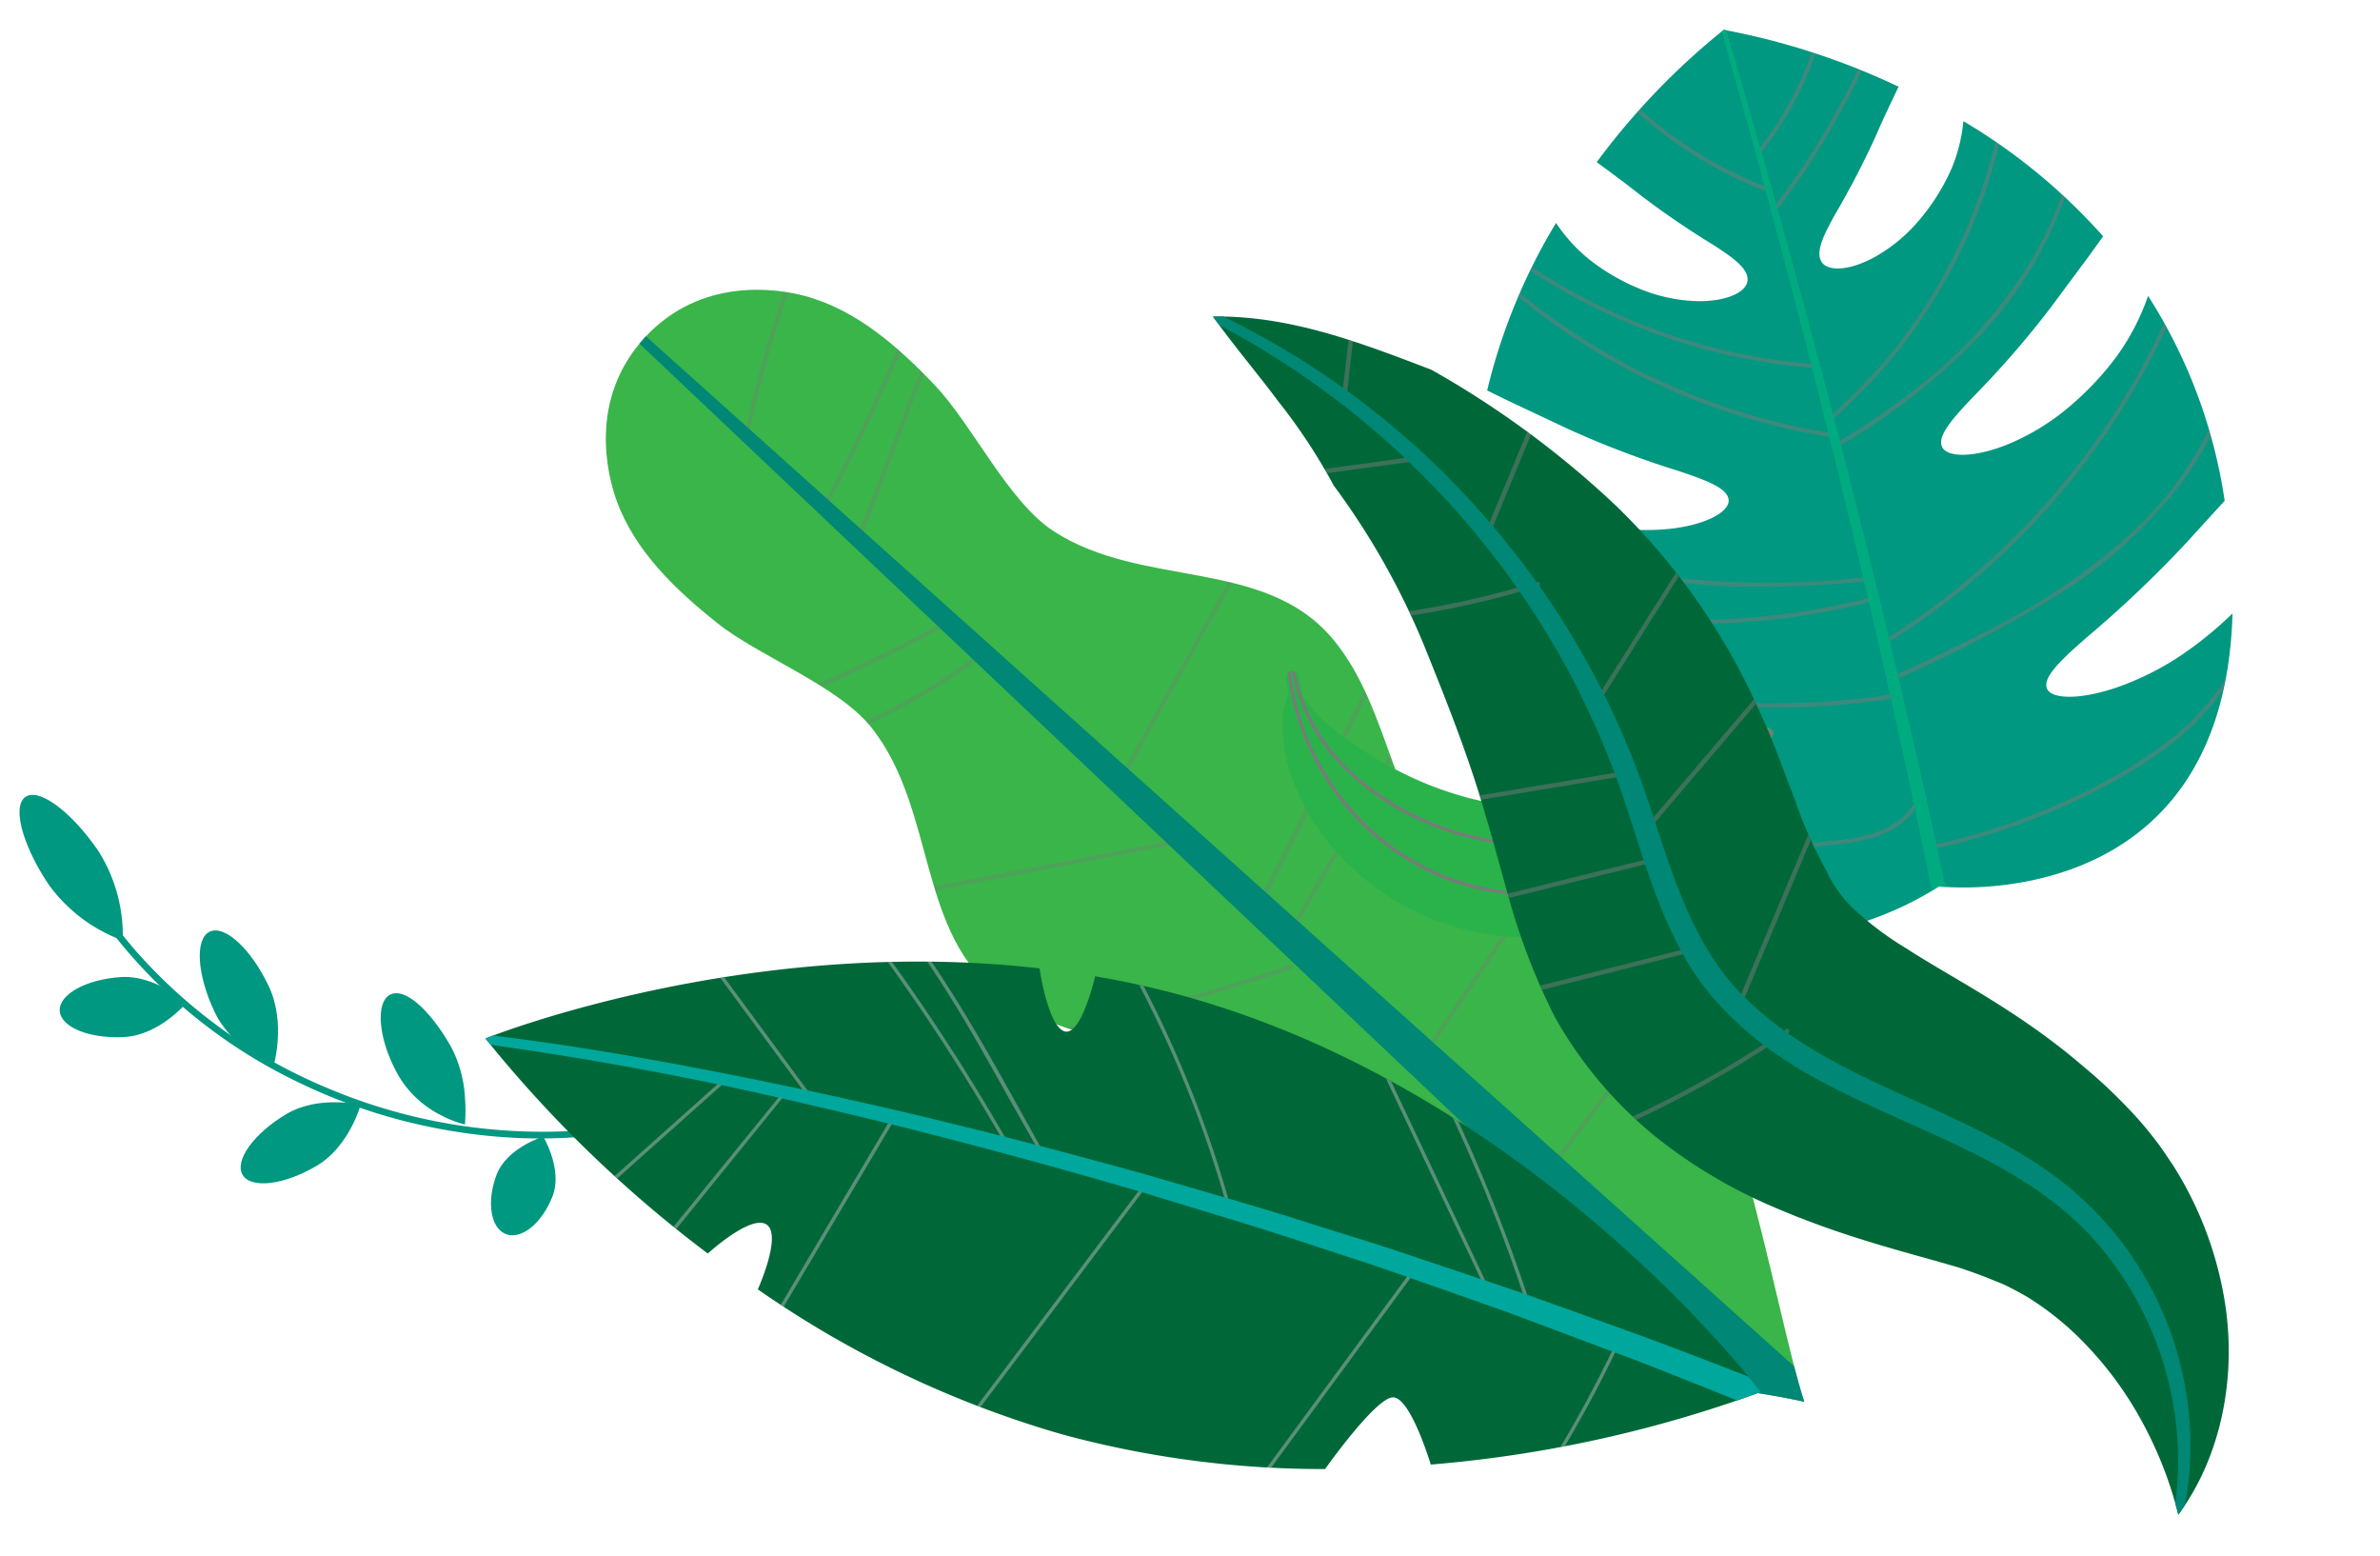 <svg xmlns="http://www.w3.org/2000/svg" xmlns:xlink="http://www.w3.org/1999/xlink" width="245.006" height="160.153" viewBox="0 0 245.006 160.153"><defs><clipPath id="a"><path d="M58.9,303.3c.556-9.73-2.719-40.823,4.218-47.655,4.9-4.822,12.1-7.237,15.977-12.927,5.438-7.983,2.341-19.245,6.514-27.954,4.689-9.786,17.579-9.926,24.835-17.991,3.709-4.117,5.245-12.694,7.89-17.561s5.861-9.7,10.668-12.441c2.4-1.372,9.708-4.666,16.952-.045s7.337,12.638,7.107,15.4c-.456,5.52-3.479,10.475-6.777,14.927s-10.416,9.455-12.6,14.563c-4.247,9.982,1.065,21.737-5.828,30.117-6.132,7.46-17.646,9.4-22.583,17.7-3.524,5.935-2.667,13.458-4.982,19.949C97.032,288.55,67.475,298.692,58.9,303.3Z" transform="translate(-58.598 -164.345)" fill="#39b54a"/></clipPath><clipPath id="b"><path d="M29.966,192.911c.8-1.777-3.984-5.445-3.984-5.445A128.075,128.075,0,0,1,43.788,161.08S58.93,185.3,60.814,215.98c0,0-5.783,1.91-5.935,3.687s6.128,2.092,6.128,2.092a92.942,92.942,0,0,1-.408,9.363C57,268.547,30.8,296.664,30.8,296.664a129.944,129.944,0,0,1-13.258-32.15s6.607-3.32,6.121-5.093-8.465-5.538-8.465-5.538A102.381,102.381,0,0,1,14,226.637a106.128,106.128,0,0,1,9.248-33.463C23.234,193.174,29.161,194.688,29.966,192.911Z" transform="translate(-13.589 -161.08)" fill="#006838"/></clipPath><clipPath id="c"><path d="M195.875,424.052a29.252,29.252,0,0,0,1.51,7.159c1.421,3.947,3.264,5.935,4.336,5.605,1.15-.371,1.391-2.879,1.58-6.536a118.724,118.724,0,0,1,1.287-13.821c.345-2.074.675-4.058,1-5.987a53.55,53.55,0,0,1,21.448-6.833,23.946,23.946,0,0,0-2.919,6.436,30.922,30.922,0,0,0-1.042,8.09,23.832,23.832,0,0,0,.972,6.569c1.131,3.646,2.827,5.486,3.91,5.193,1.165-.312,1.591-2.556,2.055-5.739a96.094,96.094,0,0,1,2.278-11.87q.909-3.338,1.736-6.4c.241-.835.471-1.643.7-2.426a60.466,60.466,0,0,1,18.206,3.984,16.662,16.662,0,0,0-3.138,4.08,21.665,21.665,0,0,0-2.181,6.306,16.655,16.655,0,0,0-.059,5.449c.534,3.1,1.888,4.741,3,4.6,1.194-.133,2.011-1.829,2.968-4.1a88.163,88.163,0,0,1,3.728-8.261c.938-1.732,1.773-3.439,2.571-5.037A73.31,73.31,0,0,1,275.5,421.017v.019a73.355,73.355,0,0,1-2.634,18.718c-1.717-.475-3.539-.987-5.449-1.439a89.054,89.054,0,0,1-8.636-2.715c-2.33-.8-4.132-1.324-5.03-.523-.849.742-.534,2.841,1.424,5.3a16.6,16.6,0,0,0,4.1,3.591,21.722,21.722,0,0,0,6.161,2.6,16.621,16.621,0,0,0,5.1.371,60.306,60.306,0,0,1-9.166,16.225l-2.252-1.087-5.935-2.968a97.112,97.112,0,0,1-10.364-6.217c-2.682-1.777-4.637-2.968-5.65-2.292-.942.608-.7,3.1,1.261,6.373a23.9,23.9,0,0,0,4.247,5.1,30.745,30.745,0,0,0,6.751,4.6,23.941,23.941,0,0,0,6.71,2.111,53.538,53.538,0,0,1-19.382,11.429l-5.1-3.231a119.039,119.039,0,0,1-11.158-8.254c-2.849-2.3-4.885-3.795-5.935-3.175-.972.568-.709,3.275,1.287,6.966a29.15,29.15,0,0,0,4.325,5.9,37.934,37.934,0,0,0,5.308,4.607c-31.23,4.607-32.921-24.883-32.921-24.883s-20.851-20.925,3.42-41.149A37.751,37.751,0,0,0,195.875,424.052Z" transform="translate(-184.231 -403.49)" fill="#009880"/></clipPath><clipPath id="d"><path d="M171.913,388.738a26.546,26.546,0,0,1,5.7-18.28,22.908,22.908,0,0,1,7.248-6.032,19.165,19.165,0,0,1,2.185-.938,16.614,16.614,0,0,1,2.318-.6,9.357,9.357,0,0,1,3.372.033l1.443-.523a.675.675,0,0,1,.838.441.686.686,0,0,1-.441.838l-1.855.668a16.328,16.328,0,0,0-1.588,1.8,24,24,0,0,0-1.862,3.135,37.5,37.5,0,0,0-2.522,6.373,34.843,34.843,0,0,0-1.484,12.174,38.652,38.652,0,0,0,3.042,12.037,41.749,41.749,0,0,0,3.231,6.139,24.606,24.606,0,0,0,2.177,2.938,13.4,13.4,0,0,0,2.151,1.944l1.6.616a.668.668,0,0,1,.293.9.682.682,0,0,1-.9.293l-1.58-.627a9.224,9.224,0,0,1-3.027.289,17.372,17.372,0,0,1-2.37-.371,22.924,22.924,0,0,1-2.266-.72,23.51,23.51,0,0,1-7.79-5.193A27.272,27.272,0,0,1,171.913,388.738Z" transform="translate(-171.862 -362.372)" fill="#2ab34b"/></clipPath><clipPath id="e"><path d="M46.64,444.289a40.271,40.271,0,0,0,9.051-5.564,36.549,36.549,0,0,0,6.391-6.67,30.628,30.628,0,0,0,3.947-7.048c.2-.6.412-1.172.582-1.751a14.161,14.161,0,0,0,.438-1.758c.274-1.2.493-2.474.69-3.806.627-5.42.938-11.956,2.856-20.053a52.511,52.511,0,0,1,4.967-13.065,43.5,43.5,0,0,1,4.581-6.677,42.736,42.736,0,0,1,5.753-5.7,67.262,67.262,0,0,1,11.325-6.84l4.652-2.226c1.432-.657,2.634-1.295,3.932-1.921,5.134-2.548,10.116-5.612,15.339-8.88A76.5,76.5,0,0,0,135.8,340.264a58.8,58.8,0,0,0,7.512-7.1c2.422-2.571,4.689-5.327,7.441-8.161,1.484,7.742.03,15.257-1.484,23.106a96.954,96.954,0,0,1-10.527,21.214A67.664,67.664,0,0,1,121.656,386.7c-1.684,1.169-3.446,2.37-5.093,3.339L112,392.753a43.524,43.524,0,0,0-6.351,4.3,13,13,0,0,0-1.8,1.484,13.975,13.975,0,0,0-1.506,1.8,32.4,32.4,0,0,0-3.16,6.158c-2.226,5.219-4.3,12.523-8.806,20.109a53.491,53.491,0,0,1-3.709,5.664,34.868,34.868,0,0,1-2.244,2.73c-.76.875-1.636,1.688-2.467,2.493a37.156,37.156,0,0,1-11.336,7.107C62.565,447.864,53.558,447.731,46.64,444.289Z" transform="translate(-46.64 -325)" fill="#006838"/></clipPath></defs><g transform="matrix(0.174, -0.985, 0.985, 0.174, -9.205, 146.741)"><path d="M95.58,174c5.06-7.115,4.407-16.507,1.462-24.33-3.361-8.9-9.9-16.055-15.58-23.536a70.532,70.532,0,0,1-7.467-11.718,51.59,51.59,0,0,1-3.958-11.566A56.828,56.828,0,0,1,70.2,78.388,53.883,53.883,0,0,1,80.723,56.368c.631-.775,1.28-1.528,1.955-2.263.3-.33-.193-.827-.5-.493A53.717,53.717,0,0,0,70.433,74.719,57.96,57.96,0,0,0,68.619,98.8a54.247,54.247,0,0,0,9.058,23.266c5.431,7.986,12.423,14.979,16.848,23.633,3.869,7.567,5.968,17.308,2.044,25.28a19.34,19.34,0,0,1-1.6,2.66c-.26.371.345.716.6.352Z" transform="translate(-28.537 -42.08)" fill="#009880"/><path d="M104.27,35.536a16.318,16.318,0,0,0,8.554-4c3.539-3.435,5.442-7.2,4.255-8.424s-5.015.568-8.554,4A16.3,16.3,0,0,0,104.27,35.536Z" transform="translate(-51.294 -22.72)" fill="#009880"/><path d="M81.915,56.052S84.234,52.495,83.4,49s-2.875-6.02-4.526-5.624-2.318,3.561-1.484,7.048S81.915,56.052,81.915,56.052Z" transform="translate(-34.158 -35.687)" fill="#009880"/><path d="M77.23,88.343s4.581.527,8.027-1.925,5.445-5.564,4.451-6.952-4.581-.527-8.031,1.925S77.23,88.343,77.23,88.343Z" transform="translate(-34.284 -57.996)" fill="#009880"/><path d="M54.282,111.4s.278-4.411-2.263-7.363-5.649-4.451-6.94-3.338-.278,4.407,2.263,7.36S54.282,111.4,54.282,111.4Z" transform="translate(-13.706 -71.536)" fill="#009880"/><path d="M70.51,141.774a16.711,16.711,0,0,0,2.682-.464,12.7,12.7,0,0,0,4.986-2.363c3.131-2.6,5.141-5.564,4.2-7.007s-4.707-.59-8.139,2.259a10.583,10.583,0,0,0-3.179,4.878A11.432,11.432,0,0,0,70.51,141.774Z" transform="translate(-30.057 -90.988)" fill="#009880"/><path d="M53.054,174.461s-1.777-3.483-4.689-4.043-5.538.338-5.861,2.011,1.777,3.483,4.689,4.047S53.054,174.461,53.054,174.461Z" transform="translate(-12.419 -115.521)" fill="#009880"/><path d="M81.468,195.267s4.262.056,6.811-2.537,3.632-5.661,2.415-6.855-4.266-.059-6.814,2.534S81.468,195.267,81.468,195.267Z" transform="translate(-36.949 -125.05)" fill="#009880"/><path d="M74.818,232.994a14.568,14.568,0,0,0-1.732-1.387,7.133,7.133,0,0,0-3.739-1.439c-2.8-.044-5.282.927-5.564,2.6s2.126,3.494,5.457,3.557a6.211,6.211,0,0,0,4.08-1.654A8.284,8.284,0,0,0,74.818,232.994Z" transform="translate(-25.81 -153.211)" fill="#009880"/><path d="M100.5,229.433a8.878,8.878,0,0,0,2.333-.211,6.959,6.959,0,0,0,4.01-2.363c2.159-2.786,2.37-5.957.894-6.788s-3.913.619-5.776,3.016a8,8,0,0,0-1.4,4.047,14.277,14.277,0,0,0-.063,2.3Z" transform="translate(-48.907 -146.712)" fill="#009880"/><path d="M58.9,303.3c.556-9.73-2.719-40.823,4.218-47.655,4.9-4.822,12.1-7.237,15.977-12.927,5.438-7.983,2.341-19.245,6.514-27.954,4.689-9.786,17.579-9.926,24.835-17.991,3.709-4.117,5.245-12.694,7.89-17.561s5.861-9.7,10.668-12.441c2.4-1.372,9.708-4.666,16.952-.045s7.337,12.638,7.107,15.4c-.456,5.52-3.479,10.475-6.777,14.927s-10.416,9.455-12.6,14.563c-4.247,9.982,1.065,21.737-5.828,30.117-6.132,7.46-17.646,9.4-22.583,17.7-3.524,5.935-2.667,13.458-4.982,19.949C97.032,288.55,67.475,298.692,58.9,303.3Z" transform="translate(-22.563 -111.806)" fill="#39b54a"/><g transform="translate(36.034 52.539)" clip-path="url(#a)"><g transform="translate(-7.698 8.069)"><g transform="translate(87.008 6.17)" opacity="0.3"><path d="M272.624,203.2q2.775.093,5.546.312t5.564.568c1.855.234,3.665.5,5.486.816s3.661.675,5.479,1.072,3.609.838,5.4,1.317l.683.185a.235.235,0,1,0,.126-.453q-2.693-.742-5.416-1.35t-5.5-1.113q-2.749-.49-5.523-.853t-5.564-.6c-1.855-.156-3.709-.274-5.564-.345l-.708-.026a.234.234,0,0,0,0,.467Z" transform="translate(-272.402 -202.73)" fill="#7a7a7a"/></g><g transform="translate(78.531 19.437)" opacity="0.3"><path d="M249.717,238.955l13.825,2.6,13.751,2.6,7.79,1.484c.293.056.419-.4.126-.453l-13.825-2.6-13.751-2.6-7.79-1.484c-.293-.056-.419.4-.126.453Z" transform="translate(-249.551 -238.497)" fill="#7a7a7a"/></g><g transform="translate(52.596)" opacity="0.3"><path d="M198.688,215.848q-2.148-2.66-4.169-5.419t-3.921-5.616q-1.892-2.849-3.658-5.787t-3.39-5.935q-1.628-3.008-3.116-6.095l-.371-.779c-.13-.271-.53-.033-.4.237q1.484,3.1,3.094,6.135t3.372,5.991q1.758,2.968,3.643,5.828t3.906,5.657q2.014,2.771,4.147,5.453l.542.675a.237.237,0,0,0,.33,0,.245.245,0,0,0,0-.334Z" transform="translate(-179.635 -186.098)" fill="#7a7a7a"/></g><g transform="translate(53.499 11.747)" opacity="0.3"><path d="M197.764,240q-1.944-1.792-3.709-3.747t-3.376-4.036q-1.61-2.1-3.031-4.329T185,223.312q-1.224-2.33-2.226-4.763c-.085-.2-.167-.408-.252-.616a.245.245,0,0,0-.286-.163.237.237,0,0,0-.163.289q1,2.474,2.226,4.863t2.615,4.637q1.4,2.248,2.994,4.377c1.068,1.424,2.2,2.808,3.379,4.136s2.411,2.6,3.709,3.8l.486.453c.223.2.553-.126.33-.33Z" transform="translate(-182.068 -217.764)" fill="#7a7a7a"/></g><g transform="translate(59.071 50.399)" opacity="0.3"><path d="M197.249,322.438l9.088,3.123,9.133,3.138,9.088,3.127,9.133,3.135,9.088,3.123,1.15.393c.286.1.408-.352.122-.449l-9.088-3.123-9.133-3.142-9.088-3.109-9.133-3.138-9.07-3.138-1.165-.4c-.286-.1-.408.371-.126.453Z" transform="translate(-197.09 -321.965)" fill="#7a7a7a"/></g><g transform="translate(47.588 66.292)" opacity="0.3"><path d="M166.285,365.27l8.58,2.578L183.4,370.4l8.58,2.567,8.58,2.567,8.576,2.567,1.053.315a.234.234,0,1,0,.122-.453l-8.576-2.567-8.532-2.552-8.569-2.578-8.58-2.571-8.576-2.567-1.053-.312a.233.233,0,0,0-.122.449Z" transform="translate(-166.135 -364.809)" fill="#7a7a7a"/></g><g transform="translate(39.261 20.382)" opacity="0.3"><path d="M158,277.465q-1.347-3.535-2.7-7.07t-2.7-7.07q-1.354-3.55-2.712-7.1l-2.7-7.07q-1.347-3.531-2.7-7.07l-.334-.879c-.108-.278-.56-.159-.453.122q1.354,3.539,2.7,7.07t2.7,7.07q1.358,3.554,2.712,7.107t2.7,7.07q1.354,3.535,2.7,7.07l.338.879C157.657,277.87,158.11,277.747,158,277.465Z" transform="translate(-143.686 -241.043)" fill="#7a7a7a"/></g><g transform="translate(36.652 86.149)" opacity="0.3"><path d="M136.781,418.773l9.489,4.233,9.492,4.229,9.489,4.233,9.492,4.229,9.444,4.21,1.2.534c.271.122.512-.278.237-.4l-9.492-4.232-9.5-4.24-9.492-4.229-9.489-4.233-9.448-4.21-1.2-.534c-.271-.122-.508.282-.234.4Z" transform="translate(-136.651 -418.339)" fill="#7a7a7a"/></g><g transform="translate(25.35 99.972)" opacity="0.3"><path d="M106.316,456.037l8.595,4.4,8.639,4.414,8.595,4.4,8.595,4.4,8.636,4.414,1.057.542c.267.137.5-.267.237-.4l-8.595-4.4-8.636-4.414-8.595-4.4-8.6-4.411-8.647-4.4-1.061-.542c-.267-.137-.5.267-.237.4Z" transform="translate(-106.184 -455.604)" fill="#7a7a7a"/></g><g transform="translate(23.345 23.583)" opacity="0.3"><path d="M120.52,297.086q-2.381-4.388-4.577-8.873t-4.192-9.059q-2-4.563-3.791-9.214t-3.39-9.389q-1.6-4.726-2.994-9.522c-.115-.393-.226-.79-.338-1.183a.234.234,0,1,0-.453.122q1.373,4.822,2.968,9.581t3.338,9.407q1.781,4.666,3.758,9.274t4.143,9.081q2.174,4.514,4.551,8.932c.193.371.389.723.586,1.083.141.267.545.03.4-.234Z" transform="translate(-100.778 -249.673)" fill="#7a7a7a"/></g><g transform="translate(5.109 27.537)" opacity="0.3"><path d="M78.3,323.857q-2.56-6.2-5.126-12.393T68.081,299.13l-5.138-12.393-5.1-12.334q-2.567-6.2-5.126-12.393l-.631-1.521c-.111-.274-.568-.152-.449.126l5.126,12.393q2.548,6.165,5.1,12.334l5.126,12.39,5.1,12.338q2.567,6.191,5.126,12.39l.631,1.521c.111.274.564.156.449-.122Z" transform="translate(-51.617 -260.334)" fill="#7a7a7a"/></g><g transform="translate(0 68.055)" opacity="0.3"><path d="M57.655,412.3l-3.784-8.328L50.1,395.69l-3.787-8.339-3.784-8.331-3.769-8.291-.49-1.046c-.126-.275-.53-.037-.4.237l3.8,8.335,3.769,8.294,3.787,8.328,3.784,8.331,3.769,8.283.475,1.046c.126.274.53.037.4-.237Z" transform="translate(-37.845 -369.562)" fill="#7a7a7a"/></g><g transform="translate(45.398 69.92)" opacity="0.3"><path d="M160.389,375.034l7.545,2.712,7.5,2.7,7.538,2.712,7.489,2.715L198,388.581l.942.338c.286.1.408-.349.126-.453l-7.538-2.708-7.5-2.7-7.538-2.712-7.5-2.7-7.538-2.712-.942-.338c-.282-.1-.4.349-.122.449Z" transform="translate(-160.229 -374.589)" fill="#7a7a7a"/></g><g transform="translate(80.667 15.26)" opacity="0.3"><path d="M255.457,227.7q2.808.9,5.646,1.725T266.767,231q2.853.742,5.731,1.428t5.735,1.28q2.893.6,5.794,1.135l.742.13a.235.235,0,0,0,.126-.453q-2.908-.519-5.8-1.113t-5.739-1.261q-2.879-.668-5.735-1.413t-5.668-1.551q-2.838-.82-5.653-1.706l-.7-.223c-.286-.093-.412.371-.122.449Z" transform="translate(-255.307 -227.237)" fill="#7a7a7a"/></g></g><line x1="92.81" y2="144.906" transform="translate(-4.354 0.098)" fill="#49765e"/><path d="M141.835,141.715,50.972,287.874l-4.692-3.008L141.045,141.21l.79.5Z" transform="translate(-52.982 -141.364)" fill="#008775"/></g><path d="M29.966,192.911c.8-1.777-3.984-5.445-3.984-5.445A128.075,128.075,0,0,1,43.788,161.08S58.93,185.3,60.814,215.98c0,0-5.783,1.91-5.935,3.687s6.128,2.092,6.128,2.092a92.942,92.942,0,0,1-.408,9.363C57,268.547,30.8,296.664,30.8,296.664a129.944,129.944,0,0,1-13.258-32.15s6.607-3.32,6.121-5.093-8.465-5.538-8.465-5.538A102.381,102.381,0,0,1,14,226.637a106.128,106.128,0,0,1,9.248-33.463C23.234,193.174,29.161,194.688,29.966,192.911Z" transform="translate(5.75 -109.752)" fill="#006838"/><g transform="translate(19.339 51.328)" clip-path="url(#b)"><g transform="translate(-7.159 12.215)" opacity="0.5"><path d="M67.934,206.74,55.4,196.866l-3.576-2.815c-.178-.141-.438.115-.252.256q6.265,4.941,12.538,9.875l3.572,2.808c.178.141.434-.111.252-.256Z" transform="translate(-30.282 -194.009)" fill="#b5b5b6"/><path d="M51.425,221.1,31.669,210.113,26.1,207.03a.181.181,0,0,0-.178.315L45.7,218.318l5.564,3.083a.182.182,0,0,0,.174-.315Z" transform="translate(-14.137 -202.186)" fill="#b5b5b6"/><path d="M94.32,228.828,107.7,214.784c.16-.167-.1-.423-.256-.256L94.065,228.572C93.905,228.739,94.161,228.995,94.32,228.828Z" transform="translate(-57.021 -206.883)" fill="#b5b5b6"/><path d="M38.02,255.3q-12.612-4.73-25.195-9.47l-7.1-2.671c-.215-.082-.3.267-.089.349q12.594,4.748,25.191,9.478l7.1,2.663C38.146,255.73,38.235,255.382,38.02,255.3Z" transform="translate(-1.352 -224.92)" fill="#b5b5b6"/><path d="M90.364,276.283A208.222,208.222,0,0,0,106.5,261.445q2.181-2.226,4.292-4.518c.156-.167-.1-.423-.256-.252a208.423,208.423,0,0,1-15.684,15.316q-2.341,2.055-4.744,4.058c-.178.148.078.4.256.252Z" transform="translate(-54.526 -233.394)" fill="#b5b5b6"/><path d="M89.654,283.9c6.25-5.119,12.668-10.1,18.414-15.795q2.415-2.393,4.685-4.93c.156-.174-.1-.43-.256-.256a114.333,114.333,0,0,1-8.532,8.554c-3,2.7-6.135,5.245-9.255,7.79L89.4,283.65C89.22,283.794,89.476,284.05,89.654,283.9Z" transform="translate(-54.079 -237.322)" fill="#b5b5b6"/><path d="M86.14,343.028a117.835,117.835,0,0,0,20.235-12.493q2.7-2.07,5.267-4.292c.178-.152-.082-.4-.256-.252a117.442,117.442,0,0,1-19.538,13.673q-2.9,1.614-5.894,3.064c-.208.1-.026.415.182.315Z" transform="translate(-51.894 -277.003)" fill="#b5b5b6"/><path d="M30.919,319.679,5.606,306.819l-7.193-3.654c-.2-.1-.371.211-.178.315l25.313,12.861,7.189,3.654c.208.1.371-.211.178-.315Z" transform="translate(3.282 -262.661)" fill="#b5b5b6"/><path d="M75.165,422.808l15.309-10.839,4.347-3.079c.189-.134,0-.449-.178-.315L79.334,419.429l-4.347,3.079c-.189.134,0,.449.178.315Z" transform="translate(-45.002 -328.963)" fill="#b5b5b6"/><path d="M72.392,434.784a173.963,173.963,0,0,0,17.453-10.709q2.393-1.669,4.726-3.42c.182-.141,0-.456-.182-.315a173.23,173.23,0,0,1-17.082,11.3q-2.522,1.458-5.093,2.834C72.007,434.58,72.188,434.9,72.392,434.784Z" transform="translate(-43.25 -336.361)" fill="#b5b5b6"/><path d="M24.6,399.953,1.151,388.375l-6.6-3.261c-.208-.1-.371.211-.178.315L17.807,397l6.6,3.264c.208.1.371-.211.178-.315Z" transform="translate(5.712 -314.212)" fill="#b5b5b6"/><path d="M22.634,467.444a128.148,128.148,0,0,1-20.576-7.526c-1.855-.868-3.709-1.788-5.535-2.745a.181.181,0,0,0-.178.315A128.83,128.83,0,0,0,16.566,466q2.968.961,5.991,1.781a.182.182,0,0,0,.089-.349Z" transform="translate(4.471 -359.539)" fill="#b5b5b6"/></g><path d="M68.842,155.79c.768,11.933.627,23.863.215,35.789s-1.317,23.822-2.463,35.7c-.664,5.935-1.235,11.87-2.055,17.776-.393,2.968-.742,5.935-1.172,8.873l-1.332,8.851-.668,4.425-.742,4.411L59.1,280.435c-1.065,5.868-2.263,11.718-3.39,17.579l-2.734-.586c1.2-5.82,2.47-11.633,3.609-17.468l1.628-8.769.816-4.385.742-4.4,1.443-8.8c.467-2.938.853-5.887,1.283-8.828.872-5.88,1.506-11.792,2.244-17.687,1.3-11.826,2.326-23.681,2.923-35.562a352.968,352.968,0,0,0,.256-35.659Z" transform="translate(-38.368 -157.752)" fill="#00a79d"/></g><path d="M195.875,424.052a29.252,29.252,0,0,0,1.51,7.159c1.421,3.947,3.264,5.935,4.336,5.605,1.15-.371,1.391-2.879,1.58-6.536a118.724,118.724,0,0,1,1.287-13.821c.345-2.074.675-4.058,1-5.987a53.55,53.55,0,0,1,21.448-6.833,23.946,23.946,0,0,0-2.919,6.436,30.922,30.922,0,0,0-1.042,8.09,23.832,23.832,0,0,0,.972,6.569c1.131,3.646,2.827,5.486,3.91,5.193,1.165-.312,1.591-2.556,2.055-5.739a96.094,96.094,0,0,1,2.278-11.87q.909-3.338,1.736-6.4c.241-.835.471-1.643.7-2.426a60.466,60.466,0,0,1,18.206,3.984,16.662,16.662,0,0,0-3.138,4.08,21.665,21.665,0,0,0-2.181,6.306,16.655,16.655,0,0,0-.059,5.449c.534,3.1,1.888,4.741,3,4.6,1.194-.133,2.011-1.829,2.968-4.1a88.163,88.163,0,0,1,3.728-8.261c.938-1.732,1.773-3.439,2.571-5.037A73.31,73.31,0,0,1,275.5,421.017v.019a73.355,73.355,0,0,1-2.634,18.718c-1.717-.475-3.539-.987-5.449-1.439a89.054,89.054,0,0,1-8.636-2.715c-2.33-.8-4.132-1.324-5.03-.523-.849.742-.534,2.841,1.424,5.3a16.6,16.6,0,0,0,4.1,3.591,21.722,21.722,0,0,0,6.161,2.6,16.621,16.621,0,0,0,5.1.371,60.306,60.306,0,0,1-9.166,16.225l-2.252-1.087-5.935-2.968a97.112,97.112,0,0,1-10.364-6.217c-2.682-1.777-4.637-2.968-5.65-2.292-.942.608-.7,3.1,1.261,6.373a23.9,23.9,0,0,0,4.247,5.1,30.745,30.745,0,0,0,6.751,4.6,23.941,23.941,0,0,0,6.71,2.111,53.538,53.538,0,0,1-19.382,11.429l-5.1-3.231a119.039,119.039,0,0,1-11.158-8.254c-2.849-2.3-4.885-3.795-5.935-3.175-.972.568-.709,3.275,1.287,6.966a29.15,29.15,0,0,0,4.325,5.9,37.934,37.934,0,0,0,5.308,4.607c-31.23,4.607-32.921-24.883-32.921-24.883s-20.851-20.925,3.42-41.149A37.751,37.751,0,0,0,195.875,424.052Z" transform="translate(-101.593 -262.241)" fill="#009880"/><g transform="translate(82.637 141.248)" clip-path="url(#c)"><g transform="translate(6.784 -12.969)" opacity="0.5"><path d="M388.664,433.848a42.659,42.659,0,0,1,7.489-16.96,42.15,42.15,0,0,1,3.372-4.028c.189-.2-.152-.456-.338-.26a42.9,42.9,0,0,0-10.947,21.192C388.186,434.06,388.613,434.115,388.664,433.848Z" transform="translate(-319.346 -396.208)" fill="#7a7a7a"/><path d="M342.154,429.07a60.467,60.467,0,0,1,.341-14.734,61.415,61.415,0,0,1,3.847-14.159,60.182,60.182,0,0,1,3.687-7.53c.137-.234-.2-.493-.341-.256a60.873,60.873,0,0,0-5.809,13.655,61.726,61.726,0,0,0-2.385,14.73,60.4,60.4,0,0,0,.256,8.354c.026.274.449.215.423-.059Z" transform="translate(-289.913 -383.48)" fill="#7a7a7a"/><path d="M324.6,430.459a66.625,66.625,0,0,1,1.8-16.693,67.592,67.592,0,0,1,5.887-15.739,65.993,65.993,0,0,1,5.019-8.087c.163-.223-.178-.478-.338-.256a66.854,66.854,0,0,0-8.139,14.9,67.928,67.928,0,0,0-4.158,16.392,66.842,66.842,0,0,0-.49,9.552c0,.274.43.215.423-.056Z" transform="translate(-279.04 -381.783)" fill="#7a7a7a"/><path d="M280.77,434.155a88.425,88.425,0,0,1-3.491-20.254,52.572,52.572,0,0,1,2.281-18.176,40.687,40.687,0,0,1,4.2-9.125c.145-.23-.193-.49-.341-.256a43.934,43.934,0,0,0-6.017,16.833,63.692,63.692,0,0,0,.4,19.753,106.065,106.065,0,0,0,2.578,11.4c.074.263.467.093.393-.167Z" transform="translate(-249.25 -379.678)" fill="#7a7a7a"/><path d="M270.689,424.245a71.832,71.832,0,0,1-6.006-21.3,73.6,73.6,0,0,1,.642-22.064,70.721,70.721,0,0,1,3.313-12.059c.1-.256-.3-.423-.393-.163a72.194,72.194,0,0,0-4.451,21.793,73.967,73.967,0,0,0,2.281,22.138,71.566,71.566,0,0,0,4.218,11.826.211.211,0,0,0,.371-.171Z" transform="translate(-241.01 -368.529)" fill="#7a7a7a"/><path d="M248.77,440.573a84.758,84.758,0,0,1-4.207-20.231,85.95,85.95,0,0,1,.742-20.517,83.671,83.671,0,0,1,2.623-11.384c.082-.26-.312-.423-.393-.163a85.231,85.231,0,0,0-3.591,20.465,86.367,86.367,0,0,0,1.432,20.736,85.111,85.111,0,0,0,2.968,11.266c.089.256.482.089.393-.171Z" transform="translate(-228.505 -380.869)" fill="#7a7a7a"/><path d="M212.157,465.088c-2.671-.953-4.08-3.587-4.915-6.128a78.755,78.755,0,0,1-2.255-8.984,103.122,103.122,0,0,1-1.7-28.934c.022-.271-.4-.33-.423-.056a104.3,104.3,0,0,0,.185,19.07,96.628,96.628,0,0,0,3.639,18.581c.868,2.812,2.344,5.794,5.3,6.851.26.093.423-.3.163-.393Z" transform="translate(-202.519 -401.415)" fill="#7a7a7a"/><path d="M216.276,546.254a67.727,67.727,0,0,0,8.424,15.064c3.257,4.385,7.048,8.691,11.967,11.247a18.028,18.028,0,0,0,8.584,2.148c.274,0,.215-.427-.056-.423-5.442.089-10.386-2.767-14.233-6.406a50.789,50.789,0,0,1-5.445-6.187,66.886,66.886,0,0,1-4.711-7.1,67.646,67.646,0,0,1-4.136-8.506.215.215,0,0,0-.393.167Z" transform="translate(-211.167 -480.155)" fill="#7a7a7a"/><path d="M310.363,547.2a75.2,75.2,0,0,1-17.115-6.106,76.286,76.286,0,0,1-15.227-10.041,74.982,74.982,0,0,1-7.378-7.174c-.182-.2-.519.056-.334.263a76.077,76.077,0,0,0,40,23.477c.271.059.323-.371.059-.423Z" transform="translate(-245.128 -466.203)" fill="#7a7a7a"/><path d="M294.694,556.245a35.591,35.591,0,0,1-14.986-6.9A66.43,66.43,0,0,1,267.3,536.455c-2.129-2.789-4.143-5.668-6.154-8.532-.156-.226-.49.037-.334.263a136.234,136.234,0,0,0,11.566,15.027,48.14,48.14,0,0,0,13.406,10.457,32.529,32.529,0,0,0,8.854,3.008c.271.048.326-.371.056-.423Z" transform="translate(-239.163 -468.742)" fill="#7a7a7a"/><path d="M328.72,498.371a53.623,53.623,0,0,0,14.838,8.554,54.925,54.925,0,0,0,16.622,3.542,53,53,0,0,0,9.645-.371.215.215,0,0,0-.056-.423,53.359,53.359,0,0,1-16.93-.553,54.638,54.638,0,0,1-15.906-5.7,52.629,52.629,0,0,1-7.96-5.371c-.211-.174-.467.167-.256.338Z" transform="translate(-281.854 -449.973)" fill="#7a7a7a"/><path d="M321.772,501.425a66.068,66.068,0,0,0,13.677,12.323,40.234,40.234,0,0,0,17.29,6.48,30.65,30.65,0,0,0,10.483-.579c.263-.063.208-.486-.059-.423a32.777,32.777,0,0,1-18.4-1.291,47.58,47.58,0,0,1-15.431-9.407,76.552,76.552,0,0,1-7.226-7.367C321.927,500.954,321.59,501.217,321.772,501.425Z" transform="translate(-277.503 -451.914)" fill="#7a7a7a"/><path d="M398.439,466.29a36.394,36.394,0,0,0,16.926,4.232c.271,0,.33-.423.059-.423a36.142,36.142,0,0,1-16.822-4.2C398.361,465.766,398.2,466.163,398.439,466.29Z" transform="translate(-325.689 -429.762)" fill="#7a7a7a"/><path d="M383.477,473.285a81.237,81.237,0,0,0,17.1,6.5c.263.07.319-.371.056-.423a80.552,80.552,0,0,1-16.989-6.477C383.4,472.762,383.236,473.159,383.477,473.285Z" transform="translate(-316.277 -434.161)" fill="#7a7a7a"/></g><path d="M201.94,483.077q11.418-4.451,22.728-9.218,11.312-4.741,22.527-9.722,22.435-9.938,44.476-20.747l.189.371q-21.927,11.054-44.272,21.248-11.169,5.108-22.442,9.971c-7.515,3.246-15.053,6.432-22.665,9.478Z" transform="translate(-195.371 -428.589)" fill="#00ab7f"/></g><path d="M171.913,388.738a26.546,26.546,0,0,1,5.7-18.28,22.908,22.908,0,0,1,7.248-6.032,19.165,19.165,0,0,1,2.185-.938,16.614,16.614,0,0,1,2.318-.6,9.357,9.357,0,0,1,3.372.033l1.443-.523a.675.675,0,0,1,.838.441.686.686,0,0,1-.441.838l-1.855.668a16.328,16.328,0,0,0-1.588,1.8,24,24,0,0,0-1.862,3.135,37.5,37.5,0,0,0-2.522,6.373,34.843,34.843,0,0,0-1.484,12.174,38.652,38.652,0,0,0,3.042,12.037,41.749,41.749,0,0,0,3.231,6.139,24.606,24.606,0,0,0,2.177,2.938,13.4,13.4,0,0,0,2.151,1.944l1.6.616a.668.668,0,0,1,.293.9.682.682,0,0,1-.9.293l-1.58-.627a9.224,9.224,0,0,1-3.027.289,17.372,17.372,0,0,1-2.37-.371,22.924,22.924,0,0,1-2.266-.72,23.51,23.51,0,0,1-7.79-5.193A27.272,27.272,0,0,1,171.913,388.738Z" transform="translate(-93.812 -236.376)" fill="#2ab34b"/><g transform="translate(78.049 125.996)" clip-path="url(#d)"><g transform="translate(4.345 -0.065)"><path d="M211.532,363.091a18.927,18.927,0,0,0-9.734,7.419,27.116,27.116,0,0,0-4.392,11.34,29.189,29.189,0,0,0,.66,12.122,29.564,29.564,0,0,0,5.891,11.232c3.142,3.71,7.2,6.492,11.277,9.084l1.558.983c.182.115.334-.182.152-.3-4.1-2.6-8.261-5.212-11.625-8.751a29.059,29.059,0,0,1-6.447-10.757,28.759,28.759,0,0,1-1.332-12.056,27.9,27.9,0,0,1,3.628-11.332,19.377,19.377,0,0,1,9.036-8.161,13.806,13.806,0,0,1,1.421-.512.167.167,0,0,0-.1-.319Z" transform="translate(-192.055 -362.752)" fill="#7a7a7a"/><path d="M202.717,362.2a26.007,26.007,0,0,0-12.471,7.686,25.506,25.506,0,0,0-6.373,13.061,26.337,26.337,0,0,0,1.6,13.762,24.59,24.59,0,0,0,8.769,11.254c4.6,3.142,10.112,4.548,15.353,6.213.634.2,1.272.412,1.907.623.2.07.271-.26.071-.326-5.156-1.74-10.565-2.968-15.342-5.672a22.586,22.586,0,0,1-5.935-4.8,25.227,25.227,0,0,1-3.806-5.794A26.241,26.241,0,0,1,184,384.64a24.853,24.853,0,0,1,5.327-13.15,26.025,26.025,0,0,1,11.763-8.443q.857-.3,1.729-.523c.208-.056.108-.371-.1-.323Z" transform="translate(-183.575 -362.197)" fill="#7a7a7a"/></g></g><path d="M46.64,444.289a40.271,40.271,0,0,0,9.051-5.564,36.549,36.549,0,0,0,6.391-6.67,30.628,30.628,0,0,0,3.947-7.048c.2-.6.412-1.172.582-1.751a14.161,14.161,0,0,0,.438-1.758c.274-1.2.493-2.474.69-3.806.627-5.42.938-11.956,2.856-20.053a52.511,52.511,0,0,1,4.967-13.065,43.5,43.5,0,0,1,4.581-6.677,42.736,42.736,0,0,1,5.753-5.7,67.262,67.262,0,0,1,11.325-6.84l4.652-2.226c1.432-.657,2.634-1.295,3.932-1.921,5.134-2.548,10.116-5.612,15.339-8.88A76.5,76.5,0,0,0,135.8,340.264a58.8,58.8,0,0,0,7.512-7.1c2.422-2.571,4.689-5.327,7.441-8.161,1.484,7.742.03,15.257-1.484,23.106a96.954,96.954,0,0,1-10.527,21.214A67.664,67.664,0,0,1,121.656,386.7c-1.684,1.169-3.446,2.37-5.093,3.339L112,392.753a43.524,43.524,0,0,0-6.351,4.3,13,13,0,0,0-1.8,1.484,13.975,13.975,0,0,0-1.506,1.8,32.4,32.4,0,0,0-3.16,6.158c-2.226,5.219-4.3,12.523-8.806,20.109a53.491,53.491,0,0,1-3.709,5.664,34.868,34.868,0,0,1-2.244,2.73c-.76.875-1.636,1.688-2.467,2.493a37.156,37.156,0,0,1-11.336,7.107C62.565,447.864,53.558,447.731,46.64,444.289Z" transform="translate(-15.041 -212.867)" fill="#006838"/><g transform="translate(31.599 112.133)" clip-path="url(#e)"><g transform="translate(24.737 0.49)" opacity="0.5"><path d="M208.545,420.545l-1.617-4.559-1.614-4.559-1.621-4.581-1.614-4.559-1.61-4.544-.2-.571a.245.245,0,0,0-.289-.163.237.237,0,0,0-.163.289l1.614,4.526,1.614,4.559q.8,2.293,1.621,4.581l1.614,4.585,1.61,4.559.2.571a.237.237,0,0,0,.289.163.234.234,0,0,0,.163-.286Z" transform="translate(-167.729 -370.784)" fill="#7a7a7a"/><path d="M183.359,433.7l-1.9-4.3-1.892-4.277-1.9-4.3q-.95-2.137-1.9-4.277l-1.9-4.3-.234-.53a.234.234,0,1,0-.4.237l1.9,4.3q.946,2.137,1.9,4.277l1.9,4.3,1.892,4.277,1.9,4.3.237.53a.234.234,0,0,0,.319.082A.237.237,0,0,0,183.359,433.7Z" transform="translate(-150.986 -379.978)" fill="#7a7a7a"/><path d="M257.212,392.64c-1.258-2.433-2.407-4.922-3.431-7.463s-1.94-5.138-2.726-7.768q-.66-2.226-1.209-4.451c-.07-.293-.523-.167-.449.126q.979,4.025,2.33,7.942t3.053,7.664q.957,2.125,2.029,4.192c.137.267.542.03.4-.237Z" transform="translate(-198.917 -355.553)" fill="#7a7a7a"/><path d="M285.726,348.422l-2.749-8.558q-1.38-4.281-2.752-8.558l-1.547-4.822c-.089-.286-.542-.163-.449.122l2.749,8.558q1.38,4.281,2.752,8.558l1.547,4.822C285.366,348.83,285.818,348.708,285.726,348.422Z" transform="translate(-217.052 -326.322)" fill="#7a7a7a"/><path d="M311.649,362.439l8.179-.5,8.183-.5,4.574-.278c.3,0,.3-.486,0-.467l-8.161.5-8.183.5-4.574.278c-.3.019-.3.486,0,.467Z" transform="translate(-237.953 -347.947)" fill="#7a7a7a"/><path d="M281.623,410.487l4.93,1.091,4.93,1.091,4.956,1.113,4.93,1.091,4.93,1.065.616.137a.233.233,0,0,0,.126-.449l-4.934-1.094-4.93-1.091-4.952-1.094-4.934-1.091-4.93-1.113-.616-.133a.233.233,0,0,0-.122.449Z" transform="translate(-219.088 -378.961)" fill="#7a7a7a"/><path d="M237.392,447.266l5.935,2.426,5.935,2.422,5.935,2.426,5.935,2.433,5.935,2.426.742.3a.234.234,0,1,0,.126-.449L262,456.821l-5.983-2.422-5.935-2.426-5.935-2.433-5.935-2.426-.742-.3a.234.234,0,1,0-.126.449Z" transform="translate(-191.223 -402.111)" fill="#7a7a7a"/><path d="M208.987,468.749l5.865,3.428,5.857,3.442,5.85,3.428,5.876,3.442,5.85,3.427.742.427a.234.234,0,0,0,.234-.4l-5.861-3.427-5.876-3.442-5.85-3.427q-2.93-1.725-5.872-3.442l-5.85-3.431-.742-.423a.234.234,0,0,0-.234.4Z" transform="translate(-173.427 -415.645)" fill="#7a7a7a"/><path d="M163.719,501.691l6.224,1.413,6.224,1.41,6.258,1.421,6.224,1.41,6.228,1.413.779.174a.233.233,0,0,0,.122-.449l-6.243-1.4-6.224-1.41-6.239-1.432-6.224-1.41-6.224-1.413-.779-.178a.234.234,0,0,0-.122.453Z" transform="translate(-144.922 -436.349)" fill="#7a7a7a"/><path d="M156.935,440.534l-2.437-5.427q-1.22-2.708-2.445-5.449l-2.437-5.419-2.437-5.423-2.433-5.431-.308-.683a.234.234,0,0,0-.319-.085.237.237,0,0,0-.082.319l2.433,5.427,2.448,5.449,2.437,5.423,2.437,5.427,2.433,5.423.308.683a.23.23,0,0,0,.319.085.237.237,0,0,0,.085-.319Z" transform="translate(-132.626 -380.586)" fill="#7a7a7a"/><path d="M130.744,477.481q-1.936-1.981-3.769-4.054t-3.557-4.244q-1.721-2.159-3.339-4.4t-3.109-4.577q-1.484-2.33-2.875-4.733c-.115-.2-.226-.4-.338-.594a.234.234,0,0,0-.4.234q1.365,2.422,2.853,4.77t3.109,4.618q1.614,2.278,3.339,4.451t3.531,4.266q1.825,2.092,3.754,4.08l.479.49c.208.215.542-.115.33-.33Z" transform="translate(-113.328 -407.121)" fill="#7a7a7a"/></g><path d="M45.876,443.067a34.294,34.294,0,0,0,26.515-13.209c6.391-8.376,7.46-18.918,10.553-28.9,2.011-6.814,5.512-13.632,11.306-18.024,5.509-4.366,12.241-6.992,18.117-10.687,2.511-1.517,5.075-3.365,7.419-5.123a87.159,87.159,0,0,0,29.728-43,.468.468,0,0,1,.9.263,84.483,84.483,0,0,1-9.337,21.711c-.7,1.254-2.055,3.2-2.864,4.451l-1.562,2.133c-1.551,2.118-3.253,4.181-5.011,6.135-.527.586-1.235,1.41-1.781,1.951a84.9,84.9,0,0,1-16.322,13.41c-7.115,4.592-15.784,7.623-21.441,14.1-9.129,10.85-8.161,26.244-15.064,38.415a34.568,34.568,0,0,1-20.647,16.073A32.765,32.765,0,0,1,45.854,444a.471.471,0,0,1-.445-.493A.464.464,0,0,1,45.876,443.067Z" transform="translate(-45.865 -324.246)" fill="#008775"/></g></g></svg>